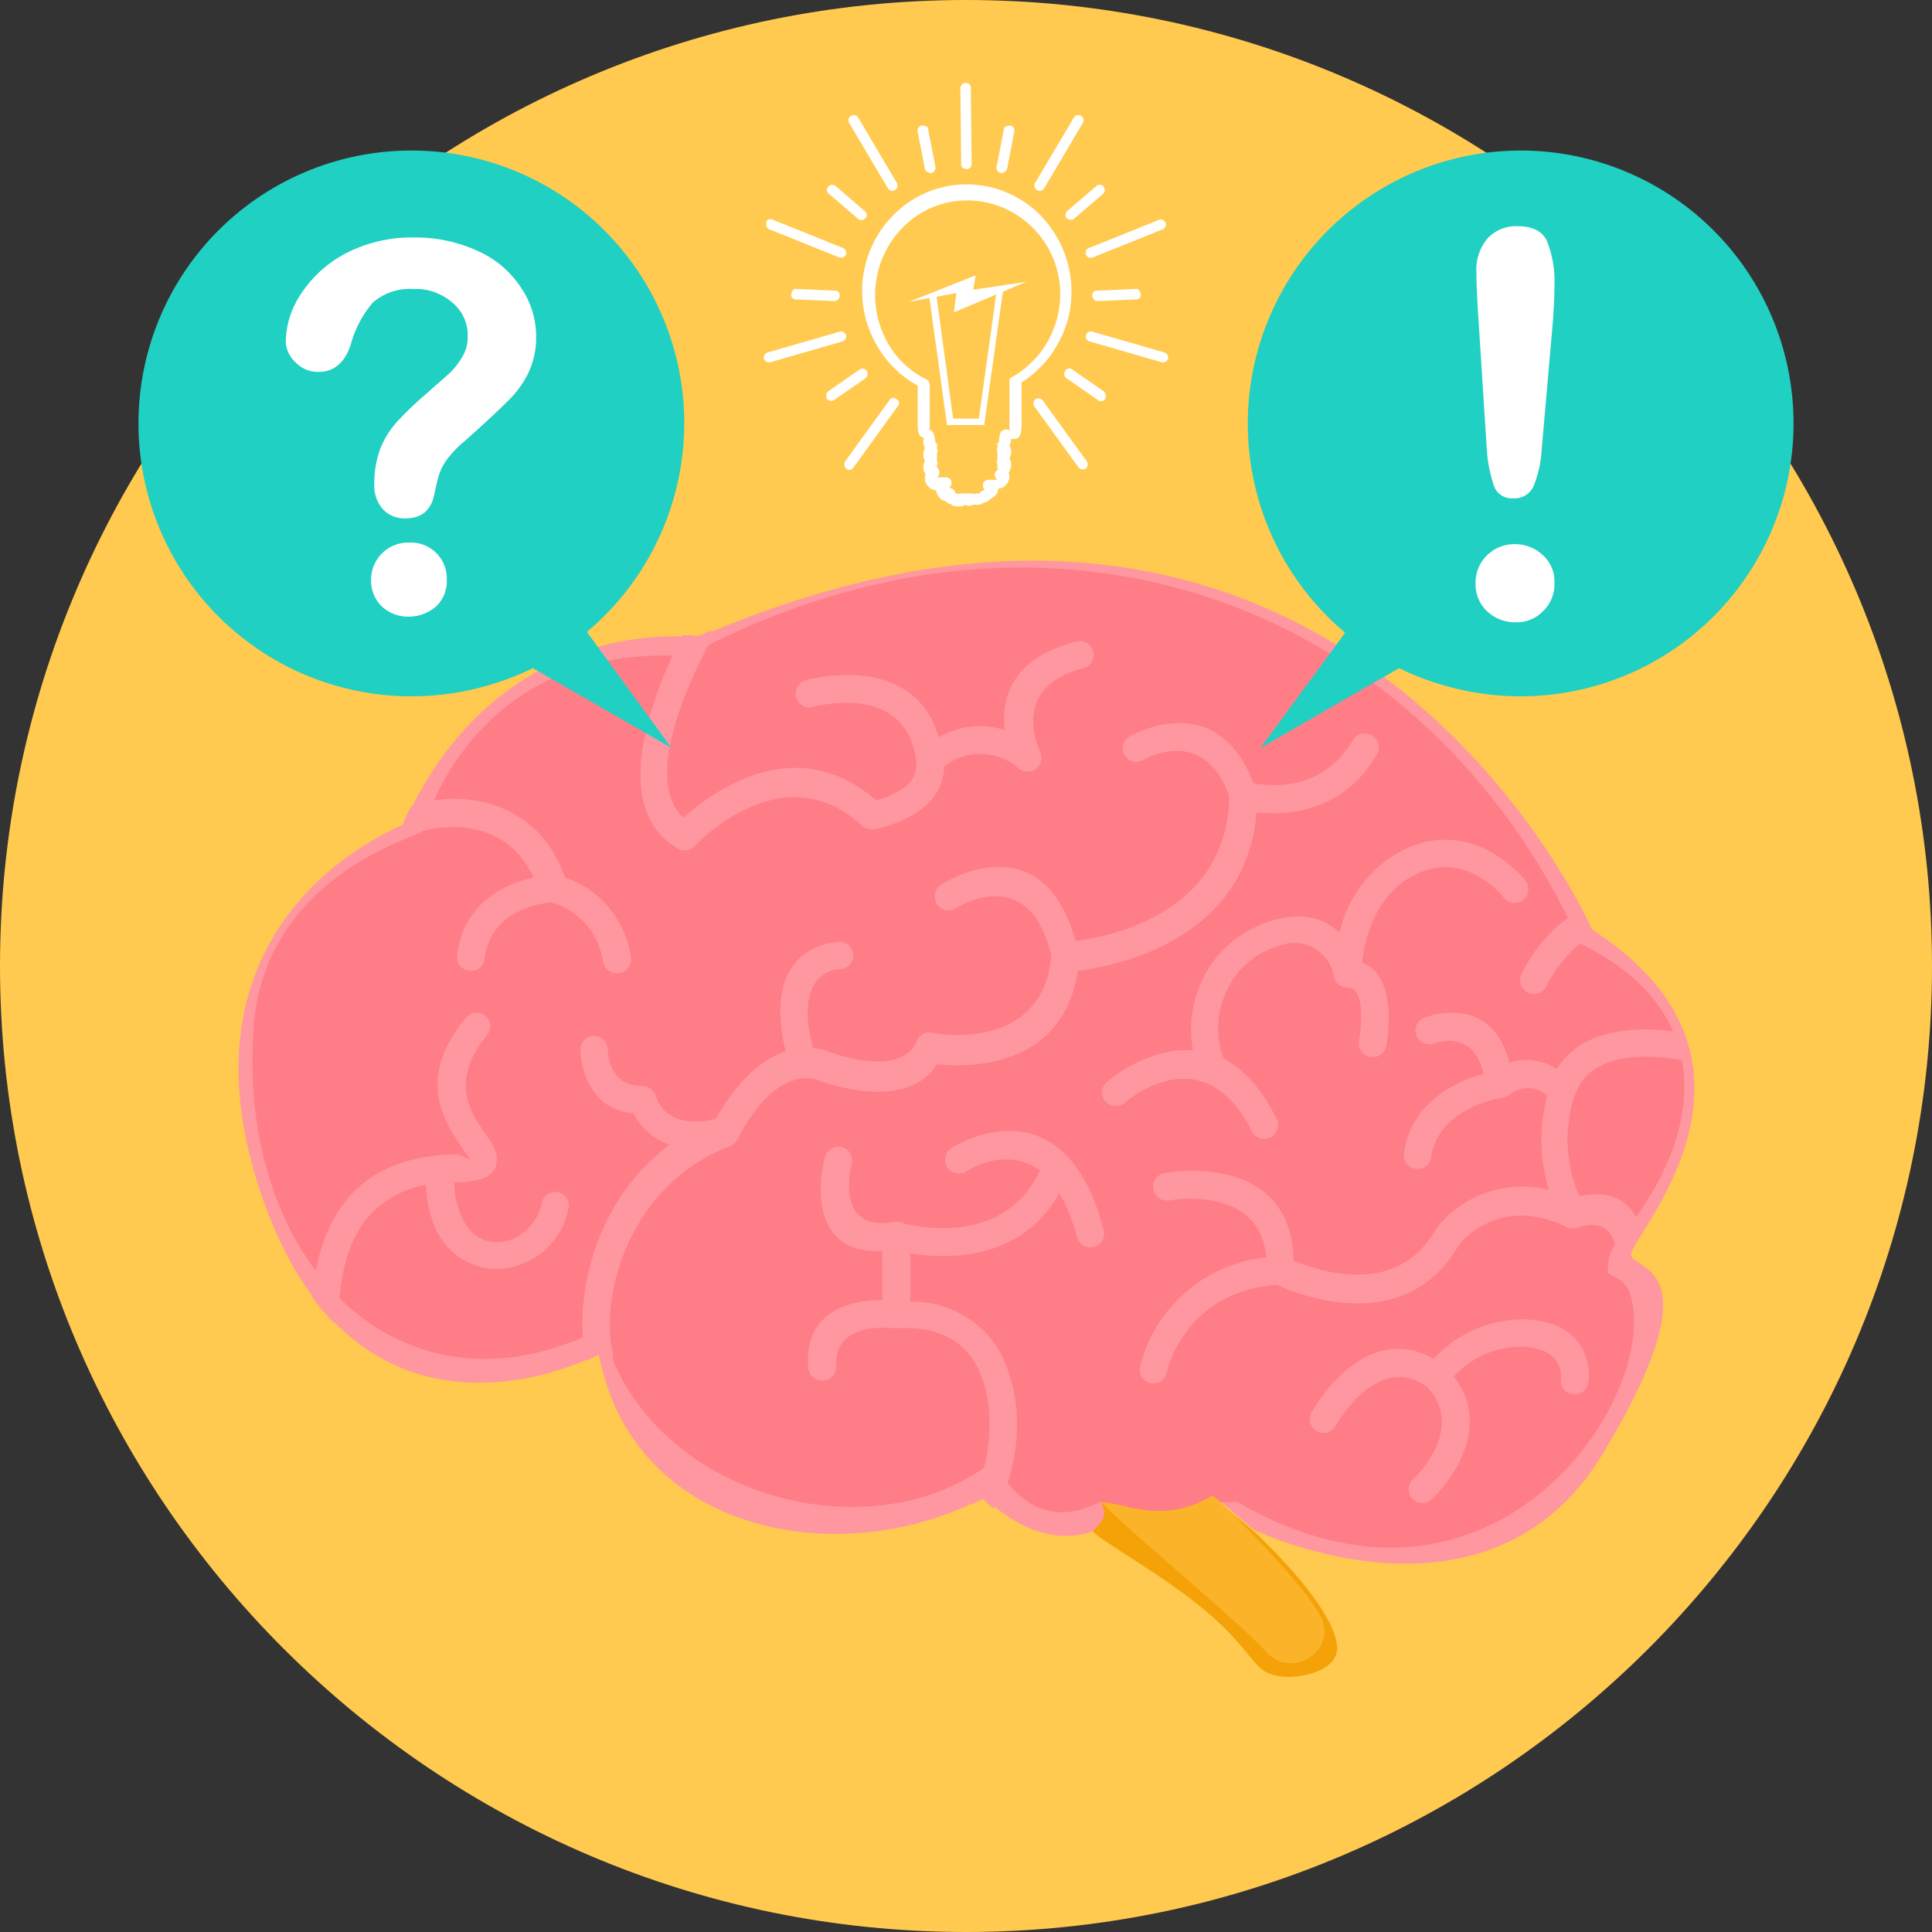 <svg xmlns="http://www.w3.org/2000/svg" viewBox="0 0 240 240">
  <rect x="0" y="0" width="240" height="240" fill="#333333" stroke="none"/>
  <defs>
    <style>
      .a {
        fill: #ffca4f;
      }

      .b {
        fill: #ff97a1;
      }

      .c {
        fill: #ff7d87;
      }

      .d {
        fill: #f5a209;
      }

      .e {
        fill: #fbb429;
      }

      .f {
        fill: #20d0c2;
      }

      .g {
        fill: #fff;
      }
    </style>
  </defs>
  <g>
    <path class="a" d="M120,240c66.1,0,120-53.9,120-120S186.1,0,120,0,0,53.9,0,120,53.9,240,120,240Z"/>
    <path class="b" d="M155.7,190c1,.5,29.4,13.8,43.4-9.4,14.3-23.7,3.8-22.7,3.5-24.7s20.8-23.9-4.8-40.4c0,0-31.1-71-111.1-36.3,0,0-24.6-3.6-36.6,23.3,0,0-29.8,11-17.5,46.3s41.8,19.4,41.8,19.4c4,22,29.6,27.4,47.9,17.8,0,0,6.2,6.8,13.6,4.2.3-1,2.3-.3,1-3.7,1.9-2.8,6.2-4.3,13.8-.7.4.3,1.1.9,1,.8Z"/>
    <path class="c" d="M52.4,103.3c-.3.6-19.6,5.4-20.9,24.4C29.4,157,50,177.7,74.8,165c5.2,20.8,33.4,28.6,48.7,16.4,0,0,4,10,13.3,5.1l.5.5c2.2,0,8.2,3.7,13.3-1.2.4.3,1,.8,1,.8.7.1,1.8-.2,2.3.1,31.7,18.2,52.2-13.1,48.7-25.6-.5-1.8-1.3-2.1-2.8-2.9,0,0-.6-2.2,1.6-4.7,9-10.6,13.6-27.1-5.1-36.3-19-42-65.2-60.1-111-35.7-26.9-1.6-32.6,21.3-32.9,21.8Z"/>
    <path class="b" d="M101,87.8a1.71,1.71,0,1,1-.9-3.3s13.4-3.8,16.5,7.1a10,10,0,0,1,8.2-.9c-.4-3.7.6-8.9,8.9-11a1.71,1.71,0,1,1,.9,3.3c-9.4,2.4-5.4,10.3-5.4,10.4h0a1.68,1.68,0,0,1-.2,1.8,1.74,1.74,0,0,1-2.4.3,7.22,7.22,0,0,0-9.3-.3c-.1,6.4-8.7,7.8-8.7,7.8h0a2,2,0,0,1-1.5-.4c-9.9-9.3-20.8,2.5-20.8,2.5h0a1.66,1.66,0,0,1-2.1.3c-9.8-5.7-1.3-22.8.6-26.5a14.88,14.88,0,0,1,1.9.1,11.11,11.11,0,0,0,1.6-.7,1.6,1.6,0,0,1-.1,1.5S78.9,96,84.9,101.6c3.3-3,13.8-11,23.9-2.2,1.7-.4,5.4-1.7,5-4.8v-.1c-1.2-9.9-12.7-6.7-12.8-6.7Zm102.8,69.3h0c-.7-.4-1.2-.7-1.3-1.2a13.51,13.51,0,0,1,1.4-2.7c-1.1-5.3-5.4-5.1-7.7-4.6a17.5,17.5,0,0,1-.6-12.5c0-.1.1-.1.1-.2,2.4-6.8,13.6-4.1,13.6-4.1a1.1,1.1,0,0,0,.8,0,14,14,0,0,0-1-3.5c-3-.5-12-1.6-15.7,4.5a6.9,6.9,0,0,0-5.9-.8c-2.3-8.9-10.5-5.6-10.5-5.6a1.71,1.71,0,1,0,1.2,3.2s4.8-1.9,6.1,3.8c-3,.8-9,3.3-9.9,9.9a1.71,1.71,0,1,0,3.4.4c.8-5.8,7.9-7.2,8.7-7.3a1.78,1.78,0,0,0,1-.4,3.58,3.58,0,0,1,4.7.1,21.51,21.51,0,0,0,.2,11.7,13.6,13.6,0,0,0-13.9,4.7c-.1.1-.1.2-.2.3-4.8,8.4-14.5,5.1-17.6,3.8-.3-13.8-15.9-10.9-15.9-10.9a1.73,1.73,0,1,0,.6,3.4s11.1-2,11.9,7.1a18,18,0,0,0-15.7,13.7,1.69,1.69,0,0,0,3.3.7s2-10.1,13.7-11c2.6,1.2,15.9,6.6,22.6-4.9.5-.7,5.2-6.2,13.4-2.3a1.72,1.72,0,0,0,1.4.1h0s4.7-2,4.8,3.7a1.75,1.75,0,0,0,1.7,1.7,4.89,4.89,0,0,0,1.3-.8Zm-5.4-41.2h0c-.1.1-.2.1-.3.2-3.9,1.9-6,6.4-6,6.4A1.72,1.72,0,1,1,189,121s2.5-5.5,7.5-8c.8,1.6,1.2,2.5,1.2,2.5a1.61,1.61,0,0,1,.7.4ZM51.1,100.1h0a25.57,25.57,0,0,0-1.1,2.4,13.69,13.69,0,0,0-1.6.7.35.35,0,0,0,.1.2,1.75,1.75,0,0,0,2.4.5,6.45,6.45,0,0,1,1.4-.6,14.15,14.15,0,0,1,6.6-.3,10,10,0,0,1,6.5,4.4c.3.5.6,1,.9,1.6-3.2.7-8.7,2.9-9.5,9.7a1.71,1.71,0,1,0,3.4.4c.7-6,6.9-6.9,8.3-7a8.91,8.91,0,0,1,6.4,7.3,1.76,1.76,0,0,0,3.5-.3A12.27,12.27,0,0,0,70.2,109a22.83,22.83,0,0,0-1.7-3.5,13.54,13.54,0,0,0-8.7-5.9,16.07,16.07,0,0,0-8.3.4l-.4.1ZM38.8,161.2h0c.9,1.2,1.8,2.2,2.7,3.2a1.61,1.61,0,0,0,.6-1.3c.1-5.1,1.3-9.1,3.6-11.9a12.21,12.21,0,0,1,7.2-4c.2,4.3,1.7,7.1,3.8,8.7l.1.1a8.68,8.68,0,0,0,4,1.6,9.23,9.23,0,0,0,9.8-7.4,1.69,1.69,0,1,0-3.3-.7,6.27,6.27,0,0,1-3.6,4.4,5.48,5.48,0,0,1-2.5.4,4.69,4.69,0,0,1-2.2-.9.1.1,0,0,1-.1-.1c-1.3-1.1-2.3-3.1-2.5-6.4h0c4.1-.1,5.4-1.1,5.3-3,0-1.1-.7-2-1.5-3.2-1.7-2.4-4.4-6.4.3-12.1a1.7,1.7,0,1,0-2.6-2.2c-6.3,7.6-2.7,12.9-.5,16.2.5.7.9,1.3.9,1.3,0,.4-.5-.5-2-.5-6,.2-10.3,2.1-13.2,5.6-2.5,3-3.9,7.2-4.3,12.2Zm34,7.8h0c1-.4,1.6-.7,1.6-.7a10.46,10.46,0,0,0,.4,1.7h.1a1.66,1.66,0,0,0,1.2-2.1c-.8-3.2-.4-9.6,3-15.5a22.55,22.55,0,0,1,11.5-10,2.17,2.17,0,0,0,1.1-1c.5-1,4.3-8.6,9.7-7.3,1.3.5,11.2,4.1,15-1.9,3.9.4,15.6.6,17.5-11.6,4.9-.6,20.9-3.9,22.2-19.7,3.5.4,10.6.2,14.9-7.1a1.75,1.75,0,1,0-3-1.8c-3.7,6.3-10,5.7-12.3,5.3-4.6-12.2-15.4-5.8-15.4-5.8a1.68,1.68,0,0,0,1.7,2.9s7.5-4.5,10.7,4.5c-.2,14.4-14.5,17.4-19.1,18-4.2-15.2-16.7-7-16.7-7a1.73,1.73,0,0,0,1.9,2.9s9.1-5.9,11.8,6c-1.1,11.8-13.9,9.7-14.8,9.5a1.58,1.58,0,0,0-1.9,1c-2,4.7-10.4,1.6-11.3,1.2-.1,0-.2-.1-.3-.1a5.85,5.85,0,0,0-1.3-.2c-2.6-9.9,3.3-9.8,3.3-9.8a1.7,1.7,0,0,0,0-3.4s-10,0-6.7,13.6c-4.6,1.5-7.6,6.5-8.7,8.4-6.3,1.5-7.4-2.7-7.4-2.8h0a1.83,1.83,0,0,0-1.7-1.3c-4.3.1-4.3-4.5-4.3-4.5a1.7,1.7,0,1,0-3.4,0s0,7.3,6.6,7.9a7.78,7.78,0,0,0,4.5,3.9,25.81,25.81,0,0,0-7.1,8.1c-3.8,6.7-4.3,14.3-3.3,18-.1.5-.1.6,0,.7Zm47.9,17.9h0a1.87,1.87,0,0,1,.3-2c1.1-1.1,2.1-5,1.9-9.2a17.12,17.12,0,0,0-.9-4.5,9.46,9.46,0,0,0-2.2-3.6h0c-1.7-1.7-4.3-2.8-8.2-2.6h-.5c-.8-.1-7.6-.7-7.2,4.7a1.76,1.76,0,0,1-3.5.3c-.6-7.5,5.8-8.5,9.2-8.5v-6.1c-10.4.5-7.2-11.6-7.1-11.7a1.71,1.71,0,1,1,3.3.9s-2.3,8.6,5.3,7.2a1.41,1.41,0,0,1,.9.1c1.1.3,12.6,3.3,17.2-6.5-4.2-3.1-9.1,0-9.1.1a1.73,1.73,0,0,1-1.9-2.9s13.9-9,18.9,10.2a1.71,1.71,0,1,1-3.3.9,22.39,22.39,0,0,0-2.2-5.5c-4.8,8.6-14.2,8.2-18.5,7.5v6a12.7,12.7,0,0,1,9.1,3.6h0a12.51,12.51,0,0,1,3,4.9,20,20,0,0,1,1.1,5.4c.3,5-1.2,10.1-2.9,11.8-.8-.7-1.3-1.2-1.3-1.2-.3.2-.9.4-1.4.7Zm19-49.9h0a1.7,1.7,0,0,1-2.2-2.6s5-4.4,10.7-3.9a14.37,14.37,0,0,1,.9-8.2,13.66,13.66,0,0,1,7-7.2,13.36,13.36,0,0,1,1.8-.7c4.2-1.3,6.9-.1,8.5,1.5a15.33,15.33,0,0,1,7.7-10.2c9-4.6,15.4,3.7,15.4,3.7a1.71,1.71,0,0,1-2.7,2.1s-4.7-6.1-11.1-2.8c-5.1,2.6-6.2,8.3-6.5,10.9,4.7,1.6,3,10.4,3,10.4a1.73,1.73,0,0,1-3.4-.6s1.2-6.8-1.4-6.7a1.72,1.72,0,0,1-1.7-1.4h0a5,5,0,0,0-6.8-3.8,7.84,7.84,0,0,0-1.4.5,10.18,10.18,0,0,0-5.3,5.5,10.49,10.49,0,0,0-.4,7.4c.1.2.1.4.2.6,2.3,1.2,4.6,3.5,6.6,7.5a1.72,1.72,0,0,1-3.1,1.5C149.4,128.4,139.8,136.9,139.7,137Zm26.2,40.1h0a1.7,1.7,0,1,1-3-1.6s6.3-11.7,15.2-6.7a15.07,15.07,0,0,1,11.4-4.9c8.9.4,7.9,7.8,7.8,7.8a1.71,1.71,0,1,1-3.4-.4s.6-3.7-4.6-4a11.29,11.29,0,0,0-8.7,3.7c5.7,7.5-2.7,15.2-2.7,15.2a1.7,1.7,0,1,1-2.3-2.5s6.6-6.1,1.7-11.4c-6.3-4.5-11.3,4.8-11.4,4.8Z"/>
    <path class="d" d="M136.8,186.6c1.1,2.5-.7,2.7-1,3.7,1.7,1.6,8.9,5.5,14.2,10,6.4,5.5,5.4,7.7,9.7,8,2.2.1,6.7-.8,6.4-3.9-.7-5.5-10.6-14.4-10.6-14.4h0l-4-3.3C146.8,190.1,141.9,189,136.8,186.6Z"/>
    <path class="e" d="M136.8,186.6c2.9,3.1,17.5,15.2,20.5,18.6s8.4.1,7-3.8-12.7-14.8-12.7-14.8-.6-.5-1-.8c-6.4,3.7-10.6.9-13.8.8Z"/>
    <path class="f" d="M51.1,18.7a33.9,33.9,0,0,0,0,67.8A34.56,34.56,0,0,0,66.2,83l17.2,9.9L72.9,78.5A33.86,33.86,0,0,0,51.1,18.7Z"/>
    <path class="g" d="M35.5,42.5a10.86,10.86,0,0,1,1.9-6,14.86,14.86,0,0,1,5.5-5,17.79,17.79,0,0,1,8.5-2,18.45,18.45,0,0,1,8,1.7,12.42,12.42,0,0,1,5.3,4.5,10.78,10.78,0,0,1,1.9,6.2,10.18,10.18,0,0,1-1.1,4.7A12.77,12.77,0,0,1,62.9,50c-1,1-2.7,2.6-5.3,4.9a13.54,13.54,0,0,0-1.7,1.7,7.7,7.7,0,0,0-.9,1.3,6.12,6.12,0,0,0-.5,1.2c-.1.4-.3,1.1-.5,2.1-.4,2.2-1.6,3.2-3.7,3.2a3.69,3.69,0,0,1-2.7-1.1,4.42,4.42,0,0,1-1.1-3.2,12.07,12.07,0,0,1,.8-4.5,11.05,11.05,0,0,1,2.2-3.4,41.8,41.8,0,0,1,3.6-3.4c1.3-1.2,2.3-2,2.9-2.6a9.51,9.51,0,0,0,1.5-2,4.75,4.75,0,0,0,.6-2.4,5.22,5.22,0,0,0-1.9-4.2,6.85,6.85,0,0,0-4.8-1.7,7,7,0,0,0-5.1,1.7,13.56,13.56,0,0,0-2.7,5.1c-.7,2.3-2.1,3.5-4,3.5A3.85,3.85,0,0,1,36.7,45,3.7,3.7,0,0,1,35.5,42.5ZM50.8,76.6h0a4.79,4.79,0,0,1-3.3-1.2A4.44,4.44,0,0,1,46.1,72a4.61,4.61,0,0,1,4.8-4.6A4.45,4.45,0,0,1,55.5,72a4.29,4.29,0,0,1-1.4,3.4A5.16,5.16,0,0,1,50.8,76.6Z"/>
    <path class="f" d="M188.9,18.7a33.9,33.9,0,1,1,0,67.8A34.56,34.56,0,0,1,173.8,83l-17.2,9.9,10.5-14.3a33.93,33.93,0,0,1,21.8-59.9Z"/>
    <g>
      <path class="g" d="M184.7,55.9l-1-15.6c-.2-3-.3-5.2-.3-6.5a6.07,6.07,0,0,1,1.4-4.2,4.82,4.82,0,0,1,3.7-1.5c1.9,0,3.1.6,3.7,1.9a13.89,13.89,0,0,1,.9,5.6c0,1.4-.1,2.9-.2,4.4l-1.4,16a13.64,13.64,0,0,1-1,4.4,2.55,2.55,0,0,1-2.5,1.5,2.33,2.33,0,0,1-2.4-1.5,17.55,17.55,0,0,1-.9-4.5Zm3.6,21.4h0a5.08,5.08,0,0,1-3.5-1.3,4.61,4.61,0,0,1-1.5-3.6,4.76,4.76,0,0,1,1.4-3.4,4.83,4.83,0,0,1,3.5-1.4,5,5,0,0,1,3.5,1.4,4.39,4.39,0,0,1,1.4,3.4,4.61,4.61,0,0,1-1.5,3.6,4.45,4.45,0,0,1-3.3,1.3Z"/>
      <path class="g" d="M119.9,62.7a.76.76,0,0,1-.5.2h-.7a.86.86,0,0,1-.6-.3.76.76,0,0,1-.5-.2c-.1-.1-.2-.2-.3-.2s-.5-.2-.6-.4a1.49,1.49,0,0,1-.4-.9h0a1.23,1.23,0,0,1-1-.5,1.28,1.28,0,0,1-.4-1,.9.9,0,0,1,.1-.5,1.4,1.4,0,0,1-.3-.9,2.35,2.35,0,0,1,.2-.8,1.08,1.08,0,0,1-.2-.8,2.35,2.35,0,0,1,.2-.8,1.08,1.08,0,0,1-.2-.8c0-.4.2-.4.1-.4h0c-.4-.1-.8-.3-.8-1.5v-5a13,13,0,0,1-4.9-4.7,13.41,13.41,0,0,1,1.8-16.4,12.76,12.76,0,0,1,9.2-3.9,12.93,12.93,0,0,1,9.2,3.9,13.56,13.56,0,0,1,3.8,9.4,12.94,12.94,0,0,1-1.8,6.7h0a13,13,0,0,1-4.4,4.6v5.3c0,1.9-.7,1.8-1.5,1.7h0c-.1,0,.2,0,.2.1a2.35,2.35,0,0,1-.2.8,1.08,1.08,0,0,1,.2.8,2.35,2.35,0,0,1-.2.8,1.08,1.08,0,0,1,.2.8,1.61,1.61,0,0,1-.3.9,4.33,4.33,0,0,1,.1.5,1.53,1.53,0,0,1-.4,1h0a1.39,1.39,0,0,1-1,.5h0a1.27,1.27,0,0,1-.4.9h0a2.09,2.09,0,0,1-.6.4l-.3.3h-.1c-.1.1-.3.1-.5.2s-.3.2-.5.2h-.7c-.5.2-.7.2-1,0Zm-1.2-1.4h0c.2,0,.3,0,.4.1.1-.1.2-.1.4-.1h1.1a.6.6,0,0,1,.4.1c.1-.1.2-.1.4-.1h.3a.67.67,0,0,1,.7-.4h0a.71.71,0,0,1-.3-.6.68.68,0,0,1,.7-.7h1.1a1.38,1.38,0,0,1-.3-.4.72.72,0,0,1,.5-.9h-.2v-.7a.45.45,0,0,1,0-.5v-.3h0v-.7a.45.45,0,0,1,0-.5V55h0c.1,0,.2,0,.2-.1h0c0-1.7.7-1.6,1.4-1.5.1,0-.1,0-.1-.3V47.4h0a.55.55,0,0,1,.4-.6,11.82,11.82,0,0,0,4.3-4.3h0a11.84,11.84,0,0,0,1.6-5.9,11.62,11.62,0,0,0-3.4-8.3,11.51,11.51,0,0,0-8.1-3.4,11.16,11.16,0,0,0-8.1,3.4,12,12,0,0,0-1.7,14.5,11.2,11.2,0,0,0,4.6,4.3.75.75,0,0,1,.5.7v5.4c0,.1-.3,0-.2.1h0c.4.1.8.3.9,1.7h0c.1,0,.1.1.2.1h0v.7a.45.45,0,0,1,0,.5v.3h0v.7a.45.45,0,0,1,0,.5V58h-.2c.2,0,.3.1.4.3a.78.78,0,0,1-.2,1h1.1a.71.71,0,0,1,.6.3.78.78,0,0,1-.2,1h0a1,1,0,0,1,.7.4h0l.1.3ZM116,55Zm8,3.1Zm-.3,1.3Zm-1.5,1.4Z"/>
      <path class="g" d="M116.3,36.5,118.4,52h3.2l2.2-15.8.8-.1-2.3,16.4v.3h-4.7v-.3l-2.2-15.9.9-.1Z"/>
      <path class="g" d="M121.2,34.2l-.3,1.8,6.6-1-9,3.8.3-2.4-5.9,1.1,8.3-3.3Z"/>
      <path class="g" d="M105,57.3l5.5-7.6a.56.56,0,0,1,.9-.1h0a.56.56,0,0,1,.1.9L106,58.1a.56.56,0,0,1-.9.1h0a.76.76,0,0,1-.1-.9Zm32.1-8.7h0l-3.9-2.7a.58.58,0,0,0-.9.2h0a.65.65,0,0,0,.2.9l3.9,2.7a.58.58,0,0,0,.9-.2h0A.76.76,0,0,0,137.1,48.6ZM135,57.3h0a.74.74,0,0,1-.1.9h0a.74.74,0,0,1-.9-.1l-5.5-7.6a.74.74,0,0,1,.1-.9h0a.74.74,0,0,1,.9.1l5.5,7.6Zm1.2-34.2h0l-3.6,3.1a.64.64,0,0,0-.1.9h0a.76.76,0,0,0,.9.1l3.6-3.1a.64.64,0,0,0,.1-.9h0a.63.63,0,0,0-.9-.1ZM141,35.9h0l-4.7.2a.56.56,0,0,0-.6.7h0a.66.66,0,0,0,.7.6l4.7-.2a.56.56,0,0,0,.6-.7h0c-.1-.4-.3-.7-.7-.6Zm-7.6-21.3h0a.65.65,0,1,1,1.1.7l-4.8,8.1a.65.65,0,0,1-.9.2h0a.65.65,0,0,1-.2-.9l4.8-8.1ZM144,27.3h0a.63.63,0,0,1,.4,1.2L135.7,32a.6.6,0,0,1-.8-.4h0a.6.6,0,0,1,.4-.8l8.7-3.5Zm.7,16.5h0l-9-2.6a.68.68,0,0,0-.8.4h0a.68.68,0,0,0,.4.8l9,2.6a.68.68,0,0,0,.8-.4h0A.68.68,0,0,0,144.7,43.8Zm-20-27.7h0l-.9,4.6a.69.69,0,0,0,.5.8h0a.79.79,0,0,0,.8-.5l.9-4.6a.64.64,0,0,0-.5-.8h0c-.4,0-.8.1-.8.5ZM119.3,11h0l.1,9.4c0,.4.3.6.7.6h0c.4,0,.6-.3.6-.7l-.1-9.4c0-.4-.3-.6-.7-.6a.67.67,0,0,0-.6.7Zm-4,5.1h0l.9,4.6a.69.69,0,0,1-.5.8h0a.79.79,0,0,1-.8-.5l-.9-4.6a.64.64,0,0,1,.5-.8h0c.4,0,.8.1.8.5Zm-8.7-1.5h0l4.8,8.1a.65.65,0,0,1-.2.9h0a.65.65,0,0,1-.9-.2l-4.8-8.1a.65.65,0,1,1,1.1-.7Zm-2.8,8.5h0a.64.64,0,0,0-.9.1h0c-.3.2-.2.7.1.9l3.6,3.1a.64.64,0,0,0,.9-.1h0c.3-.2.2-.7-.1-.9l-3.6-3.1ZM96,27.3h0l8.7,3.5a.68.68,0,0,1,.4.8h0a.68.68,0,0,1-.8.4l-8.7-3.5a.68.68,0,0,1-.4-.8c0-.4.4-.6.8-.4Zm3,8.6h0l4.7.2a.56.56,0,0,1,.6.7h0a.66.66,0,0,1-.7.6l-4.7-.2a.56.56,0,0,1-.6-.7h0c.1-.4.3-.7.7-.6Zm-3.7,7.9h0l9-2.6a.68.68,0,0,1,.8.4h0a.68.68,0,0,1-.4.8l-9,2.6a.68.68,0,0,1-.8-.4h0A.68.68,0,0,1,95.3,43.8Zm7.6,4.8h0a.76.76,0,0,0-.2.9h0a.65.65,0,0,0,.9.2l3.9-2.7a.76.76,0,0,0,.2-.9h0a.65.65,0,0,0-.9-.2Z"/>
    </g>
  </g>
</svg>

